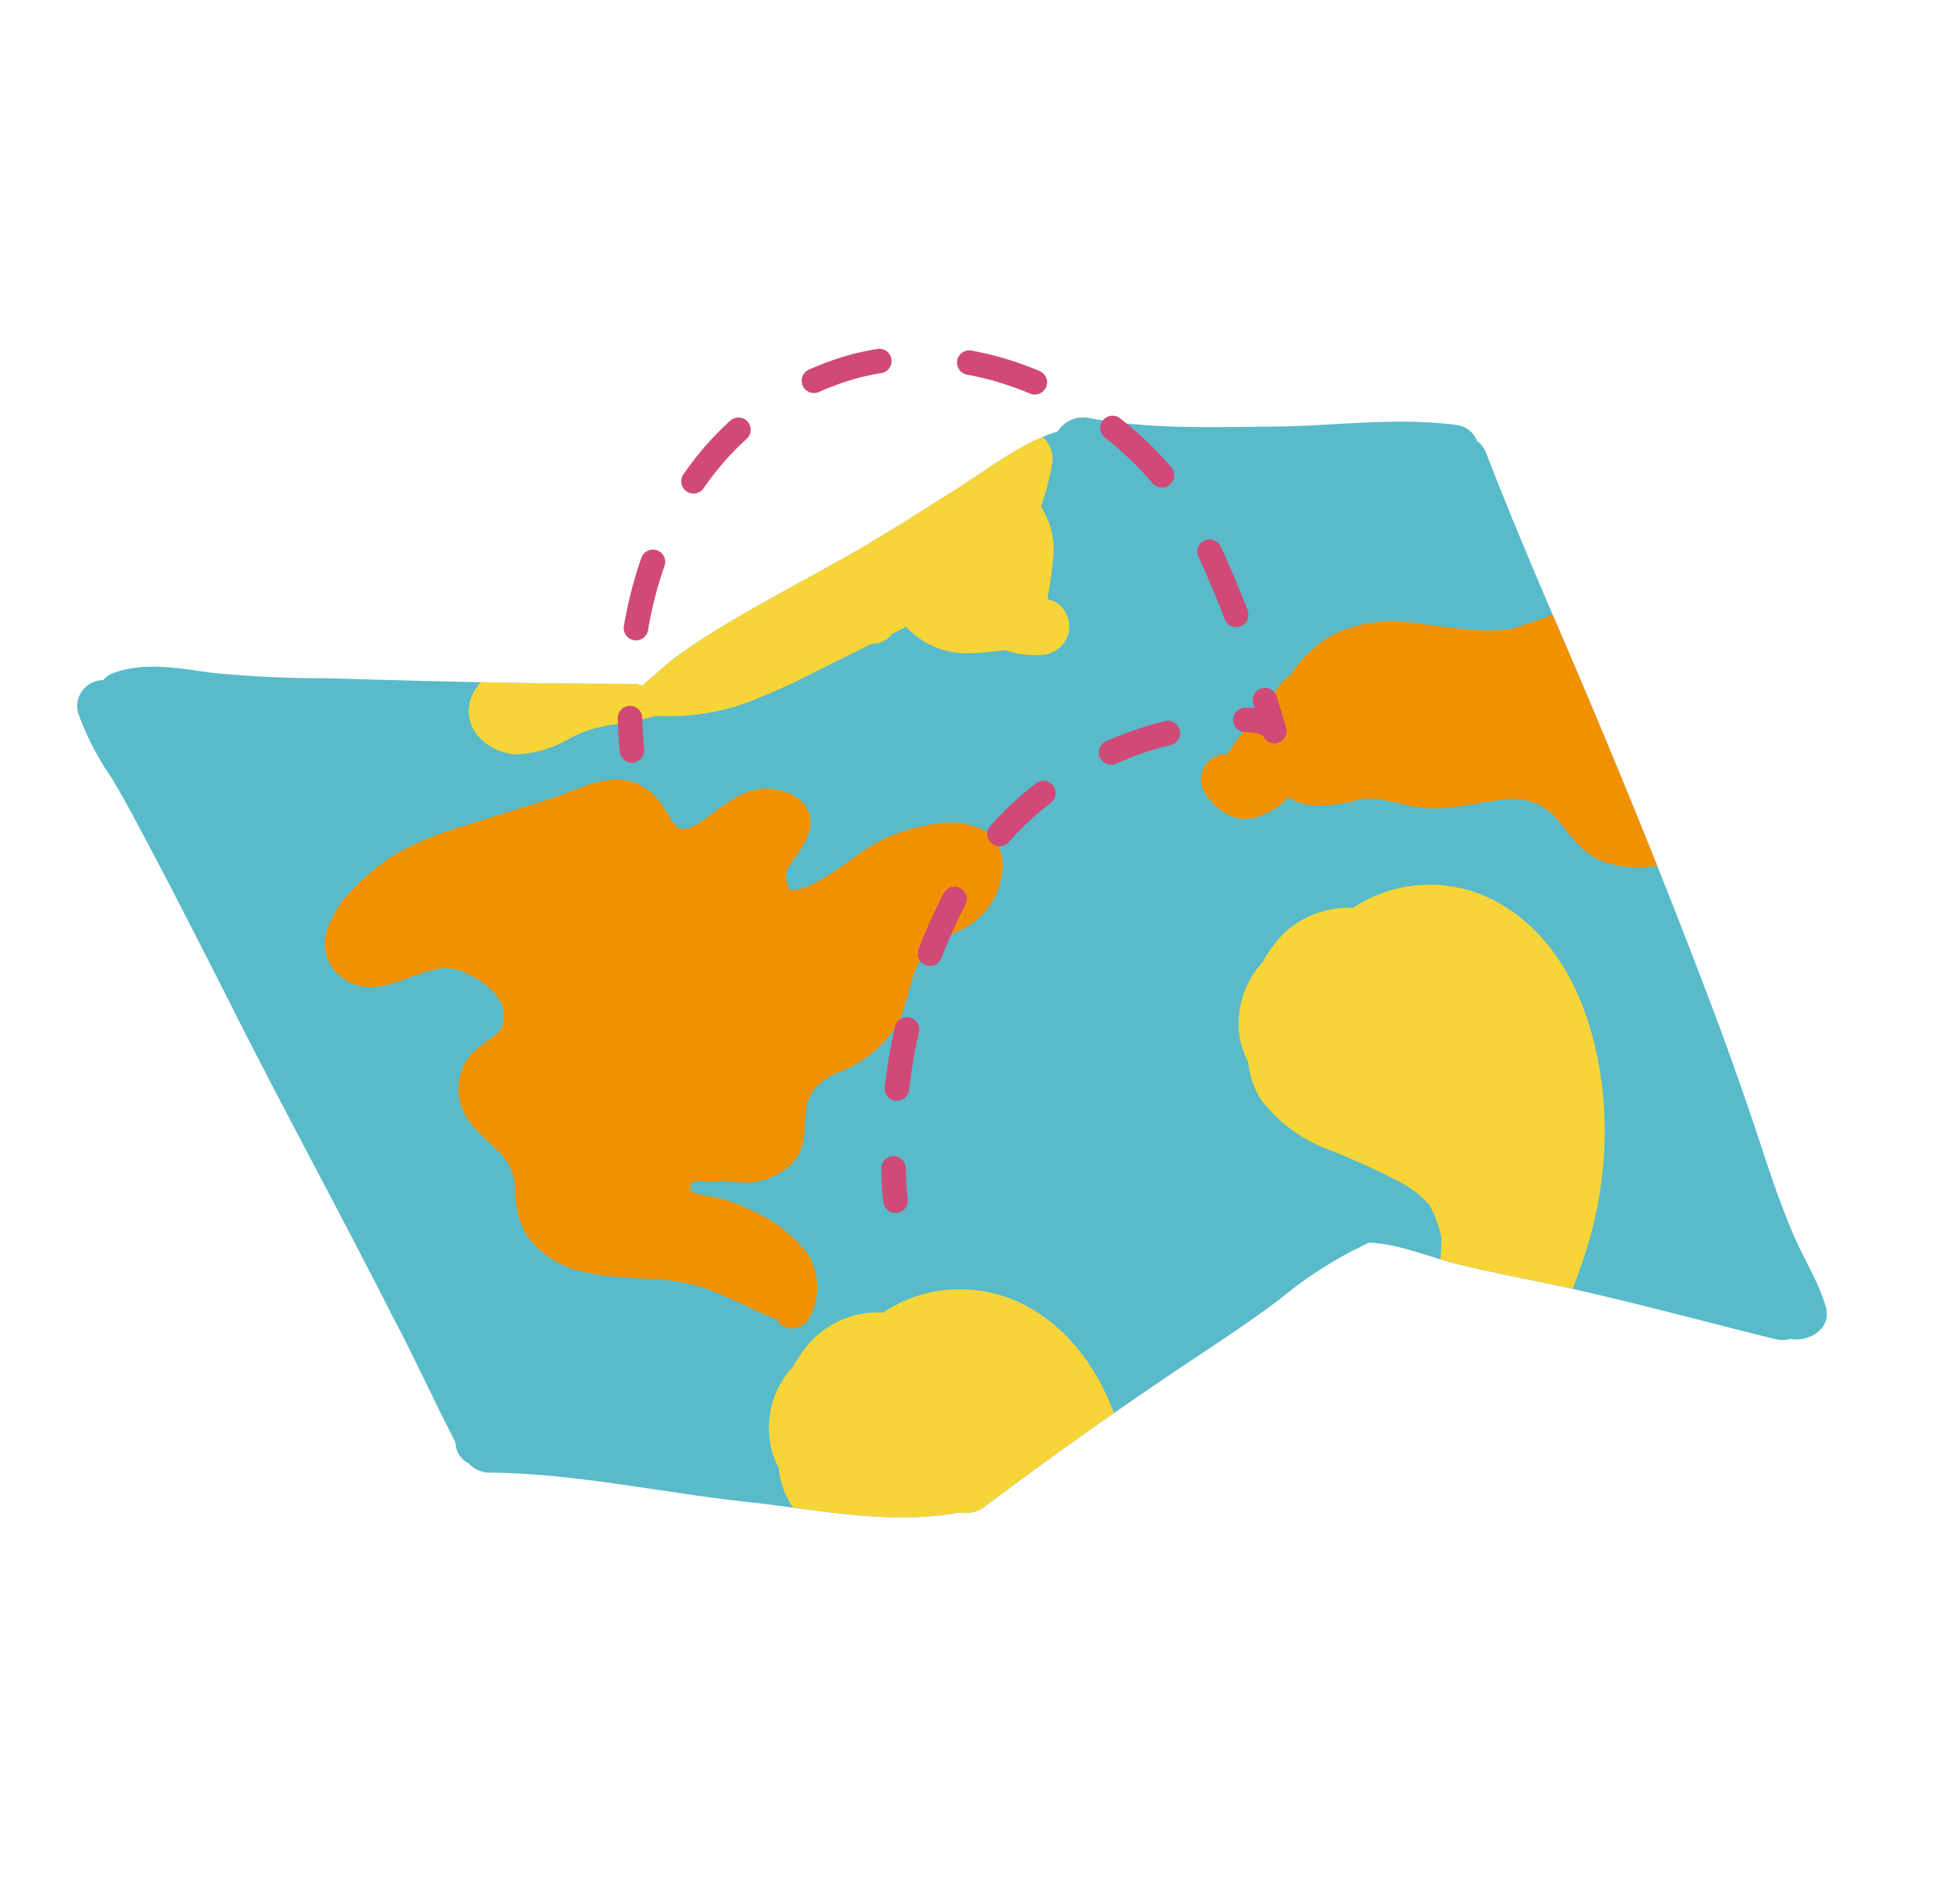 <svg xmlns="http://www.w3.org/2000/svg" xmlns:xlink="http://www.w3.org/1999/xlink" viewBox="0 0 153.46 150"><defs><style>.a,.f,.g,.h{fill:none;}.b{fill:#59bac9;}.c{clip-path:url(#a);}.d{fill:#f7d538;}.e{fill:#f29100;}.f,.g,.h{stroke:#d14976;stroke-linecap:round;stroke-linejoin:round;stroke-width:1.93px;}.g{stroke-dasharray:5.4 7.12;}.h{stroke-dasharray:4.73 6.24;}</style><clipPath id="a"><path class="a" d="M143.84,103c-.56-2-1.81-3.92-2.64-5.9-.9-2.15-1.66-4.35-2.38-6.55-1.47-4.51-3.09-9-4.78-13.4-3.4-8.9-7-17.7-10.76-26.47-2.15-5-4.28-10-6.21-15a2.14,2.14,0,0,0-.71-.94,2,2,0,0,0-1.51-1.24c-4.85-.66-9.63.07-14.5.11s-9.73.23-14.49-.66A2.37,2.37,0,0,0,83.32,34c-2.88.87-5.34,2.88-7.79,4.42-3,1.9-6,3.82-9.14,5.6-3,1.68-6,3.26-8.93,5-1.46.88-2.91,1.79-4.27,2.8-.92.68-1.71,1.49-2.6,2.2a2.68,2.68,0,0,0-.83-.13c-8,0-16-.21-24-.45A87.75,87.75,0,0,1,16.62,53c-2.56-.35-5.29-.88-7.77.06a1.65,1.65,0,0,0-.71.53,2.06,2.06,0,0,0-2,2.55,22.3,22.3,0,0,0,2.68,5.2c1.19,2,2.23,4,3.29,6,2.1,4,4.14,8,6.16,12,4.1,8.14,8.49,16.16,12.61,24.29C32,105.72,33,107.87,34.07,110c.37.79.76,1.58,1.16,2.36.2.38.38.77.58,1.15a1,1,0,0,1,.09.32,1,1,0,0,1,0-.25,1.77,1.77,0,0,0,1,1.7,2.2,2.2,0,0,0,1.73.75c6.75.08,13.44,1.57,20.13,2.3,5.54.59,11.26,1.87,16.82.84a2.51,2.51,0,0,0,2-.46c5.3-4,10.7-7.8,16.24-11.5,2.43-1.62,4.87-3.22,7.2-5a31.63,31.63,0,0,1,6.85-4.3c2.38.11,4.65,1.12,6.93,1.69,2.65.65,5.36,1.15,8,1.72,5.7,1.23,11.32,2.78,17,4.18a2.43,2.43,0,0,0,1.26,0C142.52,105.76,144.3,104.7,143.84,103Z"/></clipPath></defs><rect class="a" width="150" height="150"/><path class="b" d="M143.84,103c-.56-2-1.81-3.92-2.64-5.9-.9-2.15-1.66-4.35-2.38-6.55-1.47-4.51-3.09-9-4.78-13.4-3.4-8.9-7-17.7-10.76-26.47-2.15-5-4.28-10-6.21-15a2.14,2.14,0,0,0-.71-.94,2,2,0,0,0-1.51-1.24c-4.85-.66-9.63.07-14.5.11s-9.73.23-14.49-.66A2.37,2.37,0,0,0,83.32,34c-2.88.87-5.34,2.88-7.79,4.42-3,1.9-6,3.82-9.14,5.6-3,1.68-6,3.26-8.93,5-1.46.88-2.91,1.79-4.27,2.8-.92.68-1.71,1.49-2.6,2.2a2.68,2.68,0,0,0-.83-.13c-8,0-16-.21-24-.45A87.75,87.75,0,0,1,16.62,53c-2.56-.35-5.29-.88-7.77.06a1.65,1.65,0,0,0-.71.53,2.06,2.06,0,0,0-2,2.55,22.3,22.3,0,0,0,2.68,5.2c1.19,2,2.23,4,3.29,6,2.1,4,4.14,8,6.16,12,4.1,8.14,8.49,16.16,12.61,24.29C32,105.72,33,107.87,34.07,110c.37.79.76,1.58,1.16,2.36.2.38.38.77.58,1.15a1,1,0,0,1,.09.32,1,1,0,0,1,0-.25,1.77,1.77,0,0,0,1,1.7,2.2,2.2,0,0,0,1.73.75c6.75.08,13.44,1.57,20.13,2.3,5.54.59,11.26,1.87,16.82.84a2.51,2.51,0,0,0,2-.46c5.3-4,10.7-7.8,16.24-11.5,2.43-1.62,4.87-3.22,7.2-5a31.63,31.63,0,0,1,6.85-4.3c2.38.11,4.65,1.12,6.93,1.69,2.65.65,5.36,1.15,8,1.72,5.7,1.23,11.32,2.78,17,4.18a2.43,2.43,0,0,0,1.26,0C142.52,105.76,144.3,104.7,143.84,103Z"/><g class="c"><path class="d" d="M126.33,86.78c-.5-5.88-2.65-12.36-8.16-15.58a11.09,11.09,0,0,0-8.34-1.13,11.26,11.26,0,0,0-3.25,1.47,7.3,7.3,0,0,0-5.71,2.29,9.94,9.94,0,0,0-1.41,2,7.08,7.08,0,0,0-1.74,6.24,7.26,7.26,0,0,0,.62,1.64,6.39,6.39,0,0,0,1.09,3.06,12,12,0,0,0,5.13,3.77,59.23,59.23,0,0,1,6,2.74A8.24,8.24,0,0,1,112.65,95a10.21,10.21,0,0,1,.9,2.5c0,.06,0,.12,0,.19,0,2.85-1.15,5.61.19,8.32.85,1.71,2.57,3.23,4.76,2.64,1.77-.49,2.95-2.14,3.76-3.6a33.12,33.12,0,0,0,2.34-5.46A31.42,31.42,0,0,0,126.33,86.78Z"/><path class="d" d="M89.34,118.66c-.5-5.88-2.65-12.37-8.17-15.59a11.18,11.18,0,0,0-8.34-1.13,11,11,0,0,0-3.25,1.48,7.27,7.27,0,0,0-5.7,2.28,10.71,10.71,0,0,0-1.42,2A7.05,7.05,0,0,0,60.73,114a6.63,6.63,0,0,0,.61,1.64,6.39,6.39,0,0,0,1.09,3.06,12,12,0,0,0,5.14,3.77,58,58,0,0,1,6,2.75,8.21,8.21,0,0,1,2.09,1.7,10.36,10.36,0,0,1,.9,2.5c0,.06,0,.13,0,.19,0,2.86-1.15,5.61.19,8.32.84,1.71,2.57,3.23,4.75,2.64,1.77-.48,2.95-2.14,3.77-3.6a32.36,32.36,0,0,0,2.33-5.46A31.24,31.24,0,0,0,89.34,118.66Z"/><path class="e" d="M77.4,65.35a6.34,6.34,0,0,0-3.71-.43,14.26,14.26,0,0,0-4.09,1.2,15.79,15.79,0,0,0-2.49,1.57,24,24,0,0,1-3.12,2l-.4.19-.05,0h0c-.27.1-.54.17-.81.25l-.06,0a0,0,0,0,0,0,0h-.44l0,0-.1-.18a2.29,2.29,0,0,1-.12-.37,2,2,0,0,1-.07-.62s0-.11,0-.18a1.11,1.11,0,0,1,.07-.16s0,0,0-.07c.63-1.11,1.63-2.14,1.82-3.41.28-1.86-1.58-2.92-3.31-3s-3.2,1.06-4.52,2.06c-.19.14-.52.39-.79.56s-.32.2-.49.29a1.74,1.74,0,0,1-.3.13,1.34,1.34,0,0,1-.75.12l-.27-.08h0L53.19,65a5,5,0,0,1-.46-.65c-.19-.31-.37-.62-.58-.91a4.57,4.57,0,0,0-2.07-1.74c-2.23-.86-4.4.48-6.52,1.18-2.28.75-4.59,1.4-6.87,2.16a26,26,0,0,0-5.49,2.24A16.83,16.83,0,0,0,28,69.87a8.37,8.37,0,0,0-2.3,3.6,3.34,3.34,0,0,0,1.58,3.77c1.53,1,3.24.44,4.85-.16a12.61,12.61,0,0,1,2.54-.77,3.68,3.68,0,0,1,2.15.42c1.35.64,3,1.85,2.87,3.46a1.59,1.59,0,0,1-.7,1.36l-.34.29,0,0-.08.06c-.32.23-.64.46-.94.71A4.07,4.07,0,0,0,36.29,87c.55,1.9,2.33,2.86,3.51,4.33a4.18,4.18,0,0,1,.77,2.43,7.88,7.88,0,0,0,.78,3.35,7,7,0,0,0,4.24,3c3.24.93,6.66.27,9.81,1.35,2,.68,3.83,1.75,5.8,2.5a1.27,1.27,0,0,0,.55.55,1.5,1.5,0,0,0,1.93-.54,4.89,4.89,0,0,0-.28-5.47,11.67,11.67,0,0,0-4.51-3.27,11.2,11.2,0,0,0-2.27-.83l-1.12-.22a3.74,3.74,0,0,1-.93-.27l-.16-.07a.2.2,0,0,1,0-.07c0,.1,0-.24,0-.31s0-.13,0-.16l0-.06s.07-.07.08-.06h0l.07,0h0a3.59,3.59,0,0,1,.47-.12l.06,0h.07c.16,0,.32,0,.48,0,.35,0,.7,0,1,0,.62,0,1.23.09,1.84.11a5.28,5.28,0,0,0,4-1.57c1-1.15.87-2.5,1-3.87a3.56,3.56,0,0,1,.61-1.82,4.72,4.72,0,0,1,2-1.44,9.12,9.12,0,0,0,4.63-3.8c.78-1.48.87-3.13,1.56-4.62a4.21,4.21,0,0,1,1.44-1.75c.75-.47,1.59-.79,2.36-1.23a5.58,5.58,0,0,0,2.87-4.42A3.21,3.21,0,0,0,77.4,65.35Z"/><path class="e" d="M151,47.85c-2.42-5.24-7.73-10-14.29-7.8a2.14,2.14,0,0,0-1.57,2.13,6.91,6.91,0,0,0-3.73,3c-1.48,2.55-1.37,5.6-.87,8.33A25.25,25.25,0,0,0,134,62.16a16.81,16.81,0,0,0,6,6.11,9.52,9.52,0,0,0,7.68.62,8.64,8.64,0,0,0,4.92-5.44C154.39,58.39,153.18,52.49,151,47.85Z"/><path class="d" d="M80.13,33.93a6.72,6.72,0,0,0-3.65,1.82,15.16,15.16,0,0,1-2.18,1.64H74A42.55,42.55,0,0,0,58.78,40C54.59,41.5,50,44,48.94,47.35a11.61,11.61,0,0,0-1.42,1.38,43.42,43.42,0,0,0-7.73,3.49c-1.34.84-2.81,2-2.86,3.74-.07,2,1.92,3.42,3.79,3.48A9,9,0,0,0,45,58.11a10,10,0,0,1,3.27-1,26.76,26.76,0,0,0,3.43-.71h0a17.9,17.9,0,0,0,8.31-1.51c2.33-.91,4.43-2.11,6.65-3.16l2-1a1.93,1.93,0,0,0,1.51-.66.69.69,0,0,1,.11-.13l1.11-.56c.06.07.12.15.18.21a6.55,6.55,0,0,0,5.2,1.86c.82,0,1.64-.17,2.45-.22h0A6.65,6.65,0,0,0,82,51.6a2.29,2.29,0,0,0,2.16-1.66,2.26,2.26,0,0,0-1.06-2.53l-.58-.22.12-.79A26.47,26.47,0,0,0,83,43.59,6.11,6.11,0,0,0,82,39.93a19.58,19.58,0,0,0,.86-3.26A2.28,2.28,0,0,0,80.13,33.93Z"/><path class="e" d="M137.51,57.36a12.94,12.94,0,0,1-.82-2.56,25.39,25.39,0,0,0-.33-2.88,4.55,4.55,0,0,0-2.9-3.31A6.38,6.38,0,0,0,129.39,47c-2.78-.14-5.56.94-8.14,1.83-.73.26-1.46.51-2.2.74-2.65.34-5.2-.21-7.83-.51a10.71,10.71,0,0,0-6.14.92,9.45,9.45,0,0,0-3.43,3.22,4.51,4.51,0,0,0-.5.41,5,5,0,0,0-1.26,2.2,9.06,9.06,0,0,0-2,1.94,12.91,12.91,0,0,0-1.2,1.67,2,2,0,0,0-1.81,3c1.09,1.77,2.93,2.62,4.6,1.77a4.42,4.42,0,0,0,2-1.4l0,0c1.41,1,3.19.71,4.81.42A3.4,3.4,0,0,0,107,63l.26-.05c1.75-.16,3.36.61,5.12.73,2,.14,4-.46,6-.66a4.57,4.57,0,0,1,4.49,1.78c1.12,1.37,2,2.65,3.75,3.2,3.63,1.14,8.7-.61,10.71-3.85C138.67,62.06,138.31,59.59,137.51,57.36Z"/></g><path class="f" d="M49.78,59.13q-.12-1.27-.15-2.55"/><path class="g" d="M50.1,49.49C51.71,40,57.2,32.08,66.47,29.11c10.62-3.39,23.32,3.15,28.27,13.19a76.94,76.94,0,0,1,3.82,9.48"/><path class="f" d="M99.65,55.16c.25.81.5,1.63.74,2.44-.31-.63-1.19-.86-2.28-.88"/><path class="h" d="M92,57.76A26,26,0,0,0,75.69,69.91a43,43,0,0,0-5.27,19"/><path class="f" d="M70.4,92.06q0,1.27.15,2.55"/></svg>